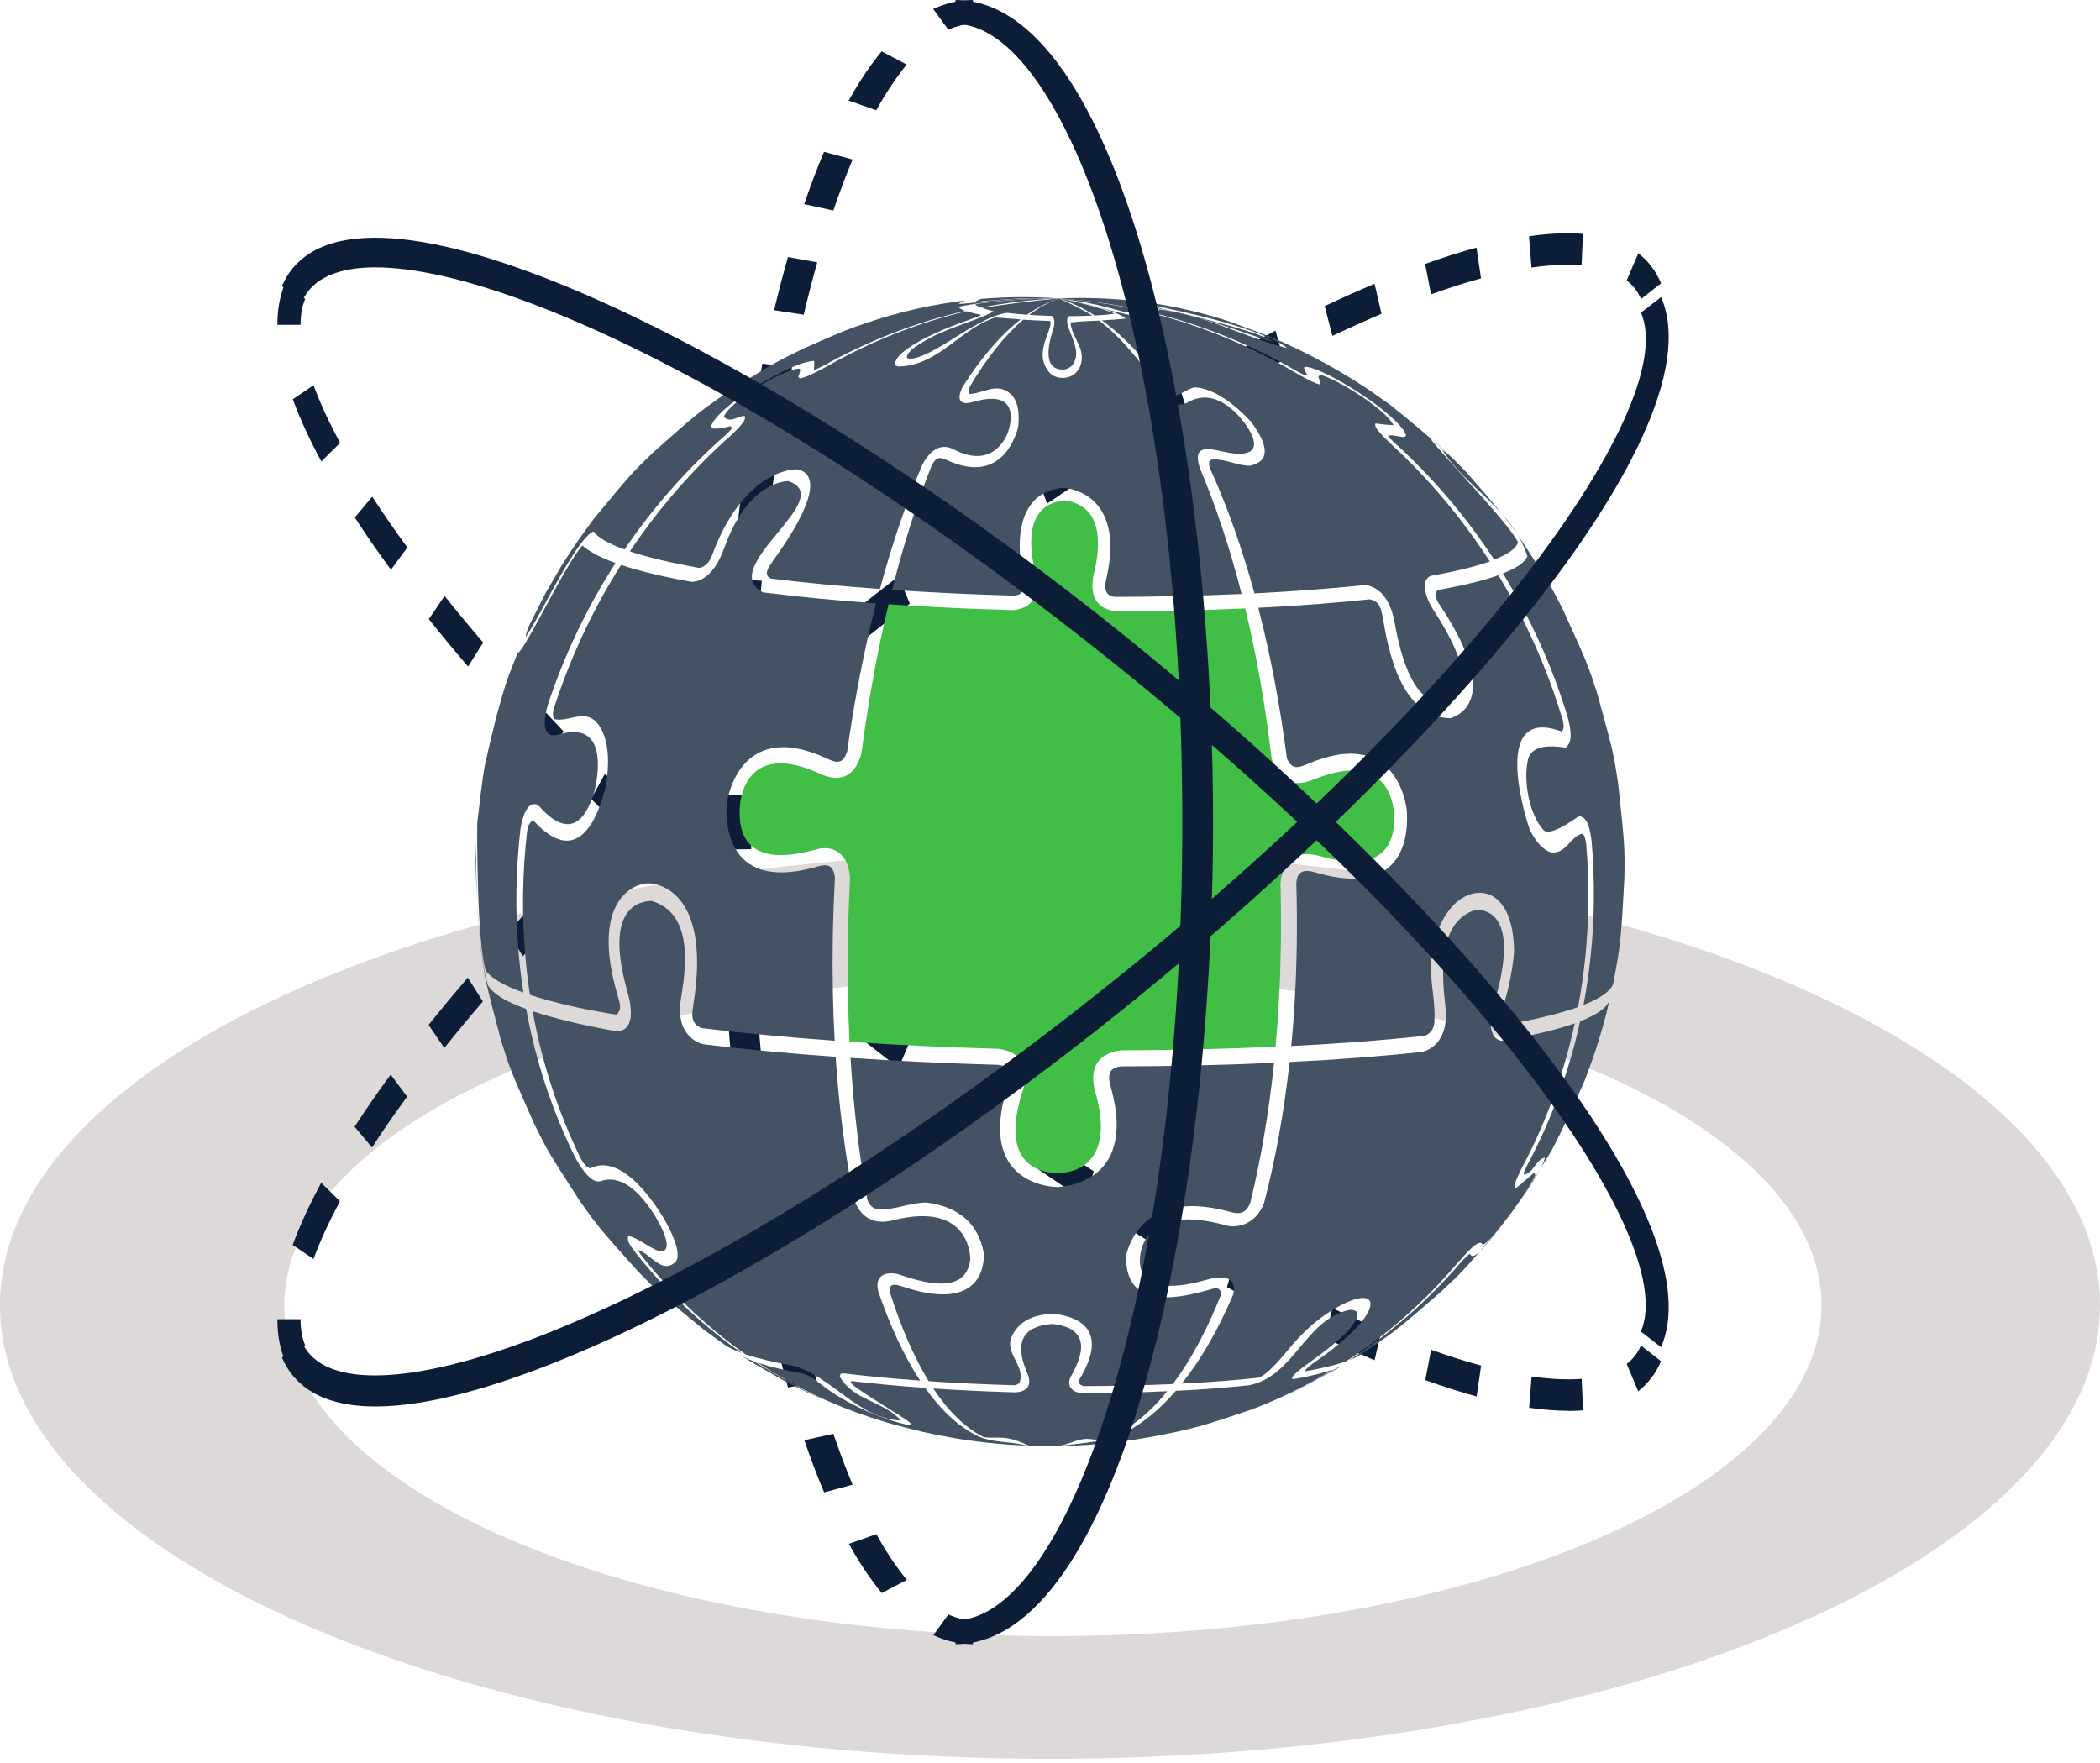 <svg width="106" height="89" viewBox="0 0 106 89" fill="none" xmlns="http://www.w3.org/2000/svg">
<path fill-rule="evenodd" clip-rule="evenodd" d="M53 88.784C82.271 88.784 106 78.535 106 65.892C106 53.249 82.271 43 53 43C23.729 43 0 53.249 0 65.892C0 78.535 23.729 88.784 53 88.784ZM53.146 82.591C74.574 82.591 91.944 75.115 91.944 65.892C91.944 56.669 74.574 49.193 53.146 49.193C31.718 49.193 14.348 56.669 14.348 65.892C14.348 75.115 31.718 82.591 53.146 82.591Z" fill="#DCD9D8"/>
<path d="M49.115 83C48.44 83 47.764 82.849 47.112 82.546L47.871 81.498C48.296 81.691 48.698 81.788 49.108 81.788V83H49.115Z" fill="#0C1D37"/>
<path d="M44.508 80.419C43.939 79.728 43.378 78.892 42.846 77.935L44.235 77.445C44.728 78.341 45.252 79.117 45.776 79.753L44.508 80.419ZM41.602 75.342C41.252 74.524 40.919 73.634 40.6 72.701L42.065 72.38C42.376 73.288 42.702 74.155 43.036 74.948L41.602 75.336V75.342ZM39.773 70.035C39.537 69.187 39.302 68.284 39.074 67.351L40.562 67.127C40.782 68.048 41.01 68.939 41.245 69.775L39.765 70.041L39.773 70.035ZM38.49 64.649C38.315 63.771 38.148 62.868 37.989 61.941L39.492 61.778C39.644 62.692 39.81 63.589 39.985 64.455L38.49 64.649ZM37.572 59.227C37.45 58.336 37.329 57.434 37.222 56.507L38.733 56.398C38.839 57.312 38.953 58.215 39.074 59.094L37.564 59.227H37.572ZM36.942 53.786C36.858 52.89 36.782 51.981 36.721 51.06L38.239 50.993C38.3 51.908 38.376 52.811 38.459 53.702L36.949 53.786H36.942ZM36.562 48.334C36.517 47.431 36.479 46.522 36.456 45.608L37.974 45.577C38.004 46.492 38.035 47.395 38.08 48.285L36.562 48.334ZM36.403 42.875C36.403 42.421 36.403 41.967 36.403 41.506C36.403 41.046 36.403 40.597 36.403 40.143L37.921 40.155C37.921 40.603 37.921 41.058 37.921 41.506C37.921 41.954 37.921 42.415 37.921 42.869L36.403 42.881V42.875ZM37.974 37.441L36.456 37.411C36.486 36.49 36.517 35.581 36.562 34.678L38.08 34.727C38.035 35.623 38.004 36.526 37.974 37.435V37.441ZM38.239 32.019L36.721 31.952C36.782 31.031 36.858 30.122 36.942 29.226L38.452 29.317C38.368 30.207 38.3 31.11 38.232 32.019H38.239ZM38.733 26.614L37.222 26.506C37.329 25.585 37.443 24.676 37.572 23.785L39.082 23.919C38.96 24.797 38.847 25.7 38.74 26.614H38.733ZM39.492 21.229L37.989 21.065C38.148 20.138 38.308 19.235 38.482 18.357L39.977 18.545C39.803 19.417 39.644 20.308 39.484 21.223L39.492 21.229ZM40.562 15.885L39.074 15.661C39.294 14.734 39.53 13.831 39.773 12.977L41.252 13.244C41.017 14.086 40.782 14.976 40.569 15.891L40.562 15.885ZM42.057 10.626L40.592 10.305C40.911 9.372 41.245 8.488 41.594 7.664L43.036 8.052C42.702 8.851 42.376 9.712 42.065 10.626H42.057ZM44.228 5.568L42.839 5.077C43.37 4.12 43.932 3.284 44.501 2.593L45.768 3.259C45.245 3.896 44.728 4.671 44.228 5.568Z" fill="#0C1D37"/>
<path d="M47.871 1.502L47.104 0.454C47.757 0.151 48.425 0 49.108 0V1.212C48.698 1.212 48.288 1.309 47.871 1.502Z" fill="#0C1D37"/>
<path d="M14.392 68.707C14.129 68.095 14 67.38 14 66.594H15.171C15.171 67.11 15.247 67.539 15.405 67.913L14.392 68.707Z" fill="#0C1D37"/>
<path d="M15.82 63.552L14.773 62.845C15.13 61.876 15.616 60.819 16.213 59.707L17.161 60.644C16.599 61.685 16.154 62.662 15.826 63.552H15.82ZM18.777 57.928L17.899 56.879C18.449 56.029 19.064 55.139 19.719 54.242L20.55 55.362C19.907 56.236 19.309 57.101 18.777 57.928ZM22.429 52.907L21.633 51.739C22.26 50.953 22.927 50.151 23.612 49.348L24.373 50.556C23.694 51.342 23.038 52.137 22.424 52.907H22.429ZM26.387 48.276L25.649 47.045C26.316 46.306 27.007 45.567 27.721 44.821L28.435 46.076C27.727 46.814 27.042 47.553 26.387 48.276ZM30.525 43.939L29.829 42.66C30.525 41.961 31.239 41.262 31.971 40.563L32.644 41.858C31.918 42.556 31.21 43.248 30.519 43.939H30.525ZM34.798 39.84L34.143 38.529C34.863 37.87 35.595 37.203 36.338 36.543L36.976 37.87C36.233 38.529 35.507 39.181 34.798 39.84ZM39.183 35.947L38.557 34.605C39.294 33.977 40.043 33.342 40.799 32.714L41.407 34.073C40.652 34.692 39.909 35.32 39.177 35.947H39.183ZM43.661 32.254L43.07 30.887C43.45 30.585 43.831 30.284 44.211 29.982C44.592 29.68 44.972 29.386 45.353 29.092L45.926 30.474C45.552 30.768 45.171 31.054 44.791 31.356C44.41 31.658 44.03 31.952 43.655 32.254H43.661ZM48.221 28.742L47.659 27.352C48.438 26.773 49.216 26.209 49.983 25.66L50.528 27.066C49.761 27.615 48.994 28.171 48.221 28.75V28.742ZM52.857 25.43L52.331 24.008C53.127 23.46 53.917 22.936 54.695 22.419L55.205 23.849C54.432 24.358 53.648 24.882 52.857 25.422V25.43ZM57.575 22.332L57.084 20.886C57.897 20.378 58.699 19.885 59.495 19.417L59.964 20.87C59.179 21.339 58.383 21.824 57.575 22.324V22.332ZM62.37 19.488L61.925 18.019C62.756 17.55 63.581 17.113 64.383 16.692L64.799 18.177C64.003 18.591 63.195 19.027 62.37 19.488ZM67.252 16.954L66.865 15.453C67.72 15.048 68.569 14.666 69.382 14.325L69.734 15.842C68.932 16.184 68.1 16.557 67.258 16.954H67.252ZM72.233 14.857L71.935 13.324C72.848 12.998 73.72 12.72 74.528 12.498L74.756 14.055C73.966 14.269 73.117 14.539 72.233 14.857ZM77.303 13.507L77.18 11.926C77.876 11.823 78.526 11.775 79.117 11.775C79.392 11.775 79.65 11.783 79.902 11.807L79.832 13.395C79.603 13.38 79.363 13.348 79.117 13.364C78.567 13.364 77.958 13.411 77.308 13.507H77.303Z" fill="#0C1D37"/>
<path d="M82.829 15.087C82.671 14.714 82.436 14.412 82.109 14.158L82.694 12.784C83.197 13.173 83.584 13.681 83.847 14.301L82.835 15.095L82.829 15.087Z" fill="#0C1D37"/>
<path d="M82.688 70.224L82.109 68.85C82.436 68.596 82.671 68.294 82.829 67.921L83.841 68.715C83.578 69.327 83.192 69.843 82.688 70.232V70.224Z" fill="#0C1D37"/>
<path d="M79.135 71.217C78.538 71.217 77.882 71.162 77.186 71.066L77.308 69.485C78.251 69.621 79.1 69.66 79.837 69.605L79.908 71.193C79.662 71.217 79.404 71.225 79.135 71.225V71.217ZM74.534 70.494C73.72 70.272 72.848 69.994 71.941 69.668L72.239 68.135C73.123 68.453 73.972 68.723 74.762 68.937L74.534 70.494ZM69.388 68.667C68.581 68.326 67.732 67.944 66.871 67.539L67.258 66.038C68.106 66.443 68.938 66.816 69.734 67.15L69.382 68.667H69.388ZM64.389 66.3C63.587 65.879 62.768 65.442 61.931 64.973L62.376 63.504C63.201 63.965 64.009 64.401 64.805 64.815L64.389 66.3ZM59.501 63.575C58.711 63.107 57.903 62.614 57.09 62.106L57.581 60.66C58.389 61.16 59.185 61.653 59.97 62.114L59.501 63.567V63.575ZM54.707 60.573C53.929 60.056 53.138 59.532 52.342 58.984L52.869 57.562C53.659 58.102 54.444 58.627 55.216 59.135L54.707 60.565V60.573ZM49.995 57.34C49.222 56.791 48.449 56.227 47.671 55.648L48.233 54.249C49.006 54.822 49.778 55.386 50.539 55.934L49.995 57.34ZM45.364 53.908C44.984 53.614 44.598 53.312 44.217 53.018C43.837 52.716 43.456 52.422 43.081 52.121L43.673 50.754C44.047 51.056 44.422 51.35 44.803 51.644C45.183 51.946 45.563 52.24 45.944 52.526L45.364 53.908ZM40.816 50.278C40.055 49.65 39.312 49.023 38.574 48.395L39.2 47.053C39.932 47.68 40.676 48.3 41.431 48.927L40.822 50.286L40.816 50.278ZM36.35 46.457C35.606 45.797 34.869 45.13 34.154 44.471L34.81 43.16C35.524 43.819 36.25 44.471 36.988 45.13L36.35 46.457ZM31.983 42.429C31.251 41.73 30.537 41.031 29.84 40.332L30.537 39.053C31.228 39.744 31.936 40.435 32.662 41.135L31.989 42.429H31.983ZM27.727 38.172C27.013 37.425 26.322 36.678 25.655 35.947L26.392 34.716C27.054 35.439 27.739 36.178 28.441 36.916L27.727 38.172ZM23.624 33.644C22.927 32.834 22.265 32.031 21.645 31.253L22.441 30.085C23.05 30.848 23.706 31.642 24.39 32.436L23.63 33.644H23.624ZM19.731 28.758C19.069 27.853 18.455 26.971 17.91 26.121L18.788 25.073C19.321 25.891 19.918 26.757 20.562 27.638L19.731 28.758ZM16.219 23.293C15.621 22.181 15.136 21.125 14.779 20.155L15.826 19.448C16.154 20.338 16.605 21.315 17.167 22.356L16.219 23.293Z" fill="#0C1D37"/>
<path d="M14 16.406C14 15.62 14.129 14.913 14.392 14.293L15.405 15.087C15.247 15.461 15.171 15.89 15.171 16.398H14V16.406Z" fill="#0C1D37"/>
<path d="M70.379 41.463C70.285 43.31 69.034 43.904 66.662 43.224C64.895 42.718 64.664 44.162 64.634 44.617C64.663 45.649 64.668 46.69 64.653 47.738C64.626 49.502 64.534 51.206 64.386 52.84C64.376 52.84 64.368 52.84 64.358 52.84C61.821 52.955 59.21 53.013 56.595 53.02C55.91 53.102 54.83 53.488 55.295 55.148C56.389 59.059 53.869 59.225 53.353 59.219C52.637 59.21 50.392 58.887 51.613 55.102C52.144 53.456 51.091 53.043 50.416 52.945C47.83 52.873 45.296 52.754 42.883 52.591C42.802 50.954 42.773 49.248 42.8 47.485C42.816 46.439 42.853 45.398 42.907 44.365C42.868 43.219 42.165 42.608 41.196 42.88C37.762 43.842 37.211 42.185 37.353 40.626C37.403 40.077 37.835 37.422 41.406 39.065C42.961 39.78 43.396 38.41 43.491 37.972C43.834 35.349 44.294 32.838 44.853 30.504C46.871 30.64 48.993 30.74 51.158 30.8C51.722 30.741 52.617 30.418 52.257 28.903C51.587 26.08 52.684 25.364 53.724 25.259C54.775 25.391 55.889 26.137 55.221 28.94C54.862 30.448 55.762 30.793 56.332 30.864C58.521 30.859 60.706 30.81 62.83 30.714C62.838 30.714 62.845 30.714 62.854 30.714C63.421 33.062 63.868 35.583 64.177 38.215C64.262 38.652 64.668 40.02 66.323 39.346C70.527 37.636 70.387 41.307 70.38 41.464" fill="#40BE46"/>
<path d="M78.865 36.287C78.986 36.758 78.913 36.833 78.819 36.926C75.055 35.526 77.181 41.812 77.216 41.88C77.764 42.978 78.311 43.031 78.334 43.033C79.08 43.087 79.26 42.213 79.889 42.078C79.999 42.232 80.019 42.302 80.064 42.595C80.151 43.62 80.188 44.657 80.171 45.704C80.144 47.467 79.967 49.183 79.656 50.838C78.758 51.159 77.536 51.456 76.018 51.724C75.626 51.623 75.749 51.222 75.935 50.612C76.025 50.318 76.328 49.261 76.425 48.052C76.392 44.683 74.373 44.557 73.29 45.771C72.437 46.727 72.286 48.062 72.222 48.631C72.196 49.634 72.477 50.621 72.398 51.629C72.364 52.075 72.044 52.233 71.938 52.284C69.916 52.506 67.669 52.679 65.177 52.804C65.334 51.169 65.429 49.464 65.456 47.701C65.472 46.655 65.465 45.614 65.433 44.581C65.48 43.781 66.069 43.948 66.497 44.069C71.001 45.349 71.089 41.986 71.01 40.925C71.007 40.882 70.629 36.604 66.023 38.557C65.564 38.752 65.234 38.892 64.96 38.294C64.603 35.547 64.121 33.028 63.513 30.681C65.6 30.577 67.48 30.431 69.129 30.254C69.651 30.321 69.732 30.791 69.81 31.246C70.067 32.73 70.668 36.206 73.215 36.257C73.853 36.056 75.696 35.05 72.641 30.486C72.517 30.301 72.347 29.965 72.588 29.779C73.858 29.556 74.881 29.306 75.632 29.038C76.996 31.282 78.09 33.717 78.861 36.289" fill="#435363"/>
<path d="M63.096 60.762C62.818 61.371 62.426 61.267 62.013 61.156C58.123 60.117 57.105 62.345 56.847 63.35C56.742 66.337 59.86 65.443 61.191 65.063C61.472 64.983 61.623 65.074 61.642 65.335C60.908 67.18 60.093 68.68 59.199 69.869C59.193 69.869 59.187 69.869 59.183 69.869C57.729 69.934 56.233 69.967 54.735 69.972C54.489 69.937 54.395 69.804 54.491 69.627C56.058 67.017 54.309 66.434 53.127 66.318C52.62 66.355 51.564 66.431 51.08 67.444C50.66 68.322 51.813 68.955 51.449 69.824C51.356 69.891 51.271 69.925 51.194 69.927C49.711 69.886 48.26 69.819 46.877 69.724C46.138 68.517 45.477 67 44.914 65.219C44.861 64.718 45.229 64.838 45.655 64.977C49.742 66.312 49.678 63.576 49.657 63.26C49.379 61.777 48.439 60.942 46.787 60.707C45.959 60.696 45.187 61.092 44.354 61.045C44.075 61.029 43.88 60.859 43.773 60.537C43.374 58.37 43.088 55.976 42.931 53.402C45.328 53.564 47.849 53.682 50.42 53.754C51.161 53.861 50.979 54.446 50.845 54.872C49.292 59.814 53.172 59.919 53.338 59.921C53.379 59.921 57.45 59.915 56.087 54.936C55.968 54.507 55.807 53.918 56.564 53.831C59.163 53.824 61.76 53.767 64.281 53.652C64.291 53.652 64.299 53.652 64.309 53.652C64.042 56.22 63.63 58.607 63.097 60.763" fill="#435363"/>
<path d="M62.076 16.243C64.17 17.006 64.341 17.069 65.68 17.711C67.479 18.598 68.732 19.437 69.144 19.713L70.181 20.445C71.067 21.153 72.228 22.119 73.066 22.883C72.622 22.465 72.437 22.292 72.213 22.151C72.251 22.251 72.979 23.078 74.395 24.632C75.29 25.617 76.402 26.894 76.627 27.381C76.512 27.703 76.1 27.986 75.421 28.252C73.985 26.056 72.282 24.061 70.359 22.324C70.179 22.155 70.156 22.127 70.051 21.988C70.34 21.936 70.617 22.062 70.903 22.058C70.924 22.034 70.954 22.001 70.975 21.976C70.658 20.95 66.735 18.466 65.836 18.516C65.823 18.626 65.819 18.656 66.004 18.955C65.902 18.961 65.859 18.964 65.43 18.721C63.197 17.427 60.786 16.434 58.247 15.804C58.395 15.746 58.484 15.685 58.51 15.621C60.777 15.885 62.785 17.01 64.963 17.572C64.956 17.564 64.136 16.642 58.51 15.482C58.383 15.409 58.264 15.35 58.089 15.293C59.459 15.495 60.793 15.812 62.078 16.238" fill="#435363"/>
<path d="M69.065 20.249C69.759 20.752 70.185 21.157 70.332 21.452C70.3 21.474 69.998 21.449 69.424 21.376C69.397 21.499 69.372 21.616 70.188 22.39C72.091 24.136 73.779 26.137 75.2 28.341C74.464 28.604 73.462 28.848 72.216 29.067C71.655 29.313 72 30.248 72.347 30.78C75.126 35.021 73.223 35.424 72.997 35.456C71.182 35.712 70.585 32.459 70.389 31.391C70.105 29.851 69.275 29.578 68.931 29.532C67.208 29.708 65.366 29.851 63.321 29.954C62.687 27.644 61.929 25.515 61.07 23.628C61.035 23.503 60.949 23.212 61.21 23.196C61.868 23.157 62.459 23.522 63.113 23.506C64.07 23.288 64.082 22.541 63.143 21.286C62.112 20.188 61.156 19.604 60.3 19.553C59.934 19.62 59.659 19.92 59.281 19.957C59.281 19.957 59.145 19.967 58.894 19.691C57.856 18.177 56.767 17 55.619 16.174C56.064 16.151 56.463 16.121 56.813 16.082C56.703 15.979 56.581 15.864 55.666 15.586C54.906 15.365 54.424 15.247 53.759 15.12L53.443 15.066C54.839 15.249 56.152 15.805 57.548 15.981C57.819 15.934 58.035 15.881 58.196 15.824C60.71 16.464 63.097 17.465 65.309 18.769C66.101 19.227 66.393 19.353 66.63 19.414C66.641 19.341 66.612 19.208 66.543 19.015C66.571 18.986 66.608 18.948 66.637 18.918C67.325 19.101 68.466 19.814 69.065 20.248" fill="#435363"/>
<path d="M55.139 15.932C55.139 15.932 55.136 15.932 55.135 15.932C54.759 15.95 54.372 15.958 53.984 15.96C53.822 15.981 53.842 16.33 53.936 16.556C54.302 17.442 54.35 17.731 54.315 17.98C54.242 18.485 53.902 18.659 53.632 18.656C52.513 18.642 53.016 17.065 53.182 16.546C53.261 16.301 53.222 15.971 53.07 15.948C52.687 15.938 52.311 15.919 51.953 15.895C52.442 15.523 52.94 15.245 53.446 15.066C53.97 15.292 54.655 15.633 55.142 15.932" fill="#435363"/>
<path d="M33.389 61.974C33.616 62.45 33.899 63.237 33.271 63.16C32.717 62.967 32.285 62.523 31.706 62.383C31.673 62.641 31.667 62.694 32.12 63.29C33.659 65.219 35.449 66.906 37.44 68.301C37.083 68.173 36.809 68.043 36.618 67.912L35.567 67.155C33.371 65.362 33.285 65.292 32.157 64.13C30.213 61.956 30.176 61.914 29.272 60.632C27.675 58.161 27.645 58.114 26.958 56.719C25.753 54 25.731 53.947 25.272 52.454C24.501 49.527 24.486 49.471 24.269 47.899C24.141 46.565 24.029 44.78 24.001 43.44L24.033 42.456C24.026 42.971 23.983 47.553 24.63 49.745C24.92 50.195 25.541 50.565 26.558 50.933C27.04 53.555 27.86 56.029 28.973 58.305C28.973 58.305 28.973 58.305 28.973 58.307C29.205 58.764 29.803 59.807 30.337 59.621C31.981 59.05 33.332 61.854 33.389 61.974Z" fill="#435363"/>
<path d="M42.934 71.195C40.817 70.335 40.691 70.283 39.471 69.643C38.826 69.269 37.957 68.786 37.328 68.386C37.507 68.5 37.754 68.613 38.068 68.728C40.504 70.183 40.649 70.27 42.934 71.195Z" fill="#435363"/>
<path d="M41.598 18.443C41.33 18.585 41.267 18.613 41.084 18.678C41.075 18.523 41.117 18.37 41.091 18.216C40.78 18.247 40.134 18.314 38.091 19.543C37.507 19.929 36.14 20.831 35.886 21.519C35.916 21.553 35.956 21.598 35.985 21.632C36.187 21.642 36.321 21.649 36.899 21.51C36.908 21.552 36.917 21.609 36.926 21.65C36.852 21.739 36.744 21.849 36.661 21.928C34.725 23.621 32.995 25.575 31.522 27.737C30.683 27.434 30.17 27.128 29.961 26.828C29.43 27.022 28.477 28.68 27.527 30.441C26.927 31.544 26.735 31.864 26.531 32.164C26.546 32.002 26.616 31.787 26.739 31.519L27.512 29.988L28.323 28.59C28.814 27.803 29.353 27.02 29.92 26.262L29.984 26.177C31.843 23.93 31.878 23.887 33.012 22.8C35.131 20.923 35.214 20.85 36.549 19.919C38.772 18.493 38.954 18.377 40.564 17.591C42.598 16.693 42.678 16.659 43.92 16.241C45.468 15.725 47.082 15.362 48.745 15.167C48.57 15.223 48.453 15.283 48.397 15.346C49.023 15.313 49.643 15.213 50.267 15.157C51.297 15.074 51.982 15.05 52.984 15.057L53.443 15.067C50.046 15.073 48.406 15.488 48.391 15.492C48.386 15.496 48.384 15.498 48.384 15.498C48.429 15.563 48.54 15.629 48.723 15.695C46.217 16.267 43.826 17.202 41.598 18.445" fill="#435363"/>
<path d="M76.546 26.904C78.167 29.356 78.198 29.403 78.899 30.79C80.131 33.495 80.154 33.547 80.63 35.034C81.43 37.948 81.446 38.004 81.68 39.572C82.01 42.652 82.016 42.711 81.993 44.343C81.819 47.465 81.812 47.587 81.473 49.417L81.389 49.839C81.396 49.797 81.406 49.742 81.413 49.699C81.259 50.06 80.758 50.407 79.93 50.73C80.245 49.074 80.422 47.358 80.449 45.596C80.465 44.548 80.427 43.51 80.341 42.486C80.197 41.31 79.936 41.248 79.707 41.195C78.715 41.897 78.114 42.131 77.903 41.897C77.166 41.081 76.885 39.345 77.129 38.34C77.269 37.759 77.904 37.561 79.033 37.744C79.22 37.555 79.432 37.34 79.127 36.184C78.347 33.614 77.243 31.183 75.862 28.946C76.556 28.674 76.975 28.385 77.097 28.086C76.368 25.728 74.042 24.654 72.8 22.71C73.015 22.852 73.185 22.963 73.998 23.817C74.791 24.719 75.853 25.923 76.549 26.902" fill="#435363"/>
<path d="M63.124 71.17C62.357 71.433 61.33 71.772 60.55 71.999C59.659 72.227 57.289 72.828 54.312 72.971C53.983 72.984 53.739 72.992 53.578 72.996L53.425 72.999C54.99 72.827 55.917 72.688 56.205 72.581C57.322 72.139 58.377 71.334 59.35 70.21C60.719 70.142 61.951 70.046 63.032 69.93C65.345 69.487 65.849 66.606 68.13 66.121C69.073 66.115 68.067 67.159 67.855 67.368C67.68 67.541 67.155 68.028 66.057 68.806C65.309 69.337 65.232 69.508 65.198 69.583C65.228 69.593 65.269 69.607 65.299 69.618C66.134 69.471 66.805 69.308 67.298 69.132C65.976 69.937 64.58 70.622 63.121 71.173" fill="#435363"/>
<path d="M48.976 63.577C48.751 65.447 46.478 64.7 45.385 64.341C44.959 64.201 44.103 64.218 44.328 65.179C44.937 66.963 45.649 68.484 46.445 69.694C45.078 69.596 43.786 69.474 42.608 69.329C42.557 69.334 42.487 69.34 42.434 69.345C42.42 69.388 42.401 69.445 42.387 69.487C43.069 70.715 44.622 70.724 45.475 71.712C43.266 71.589 42.045 69.513 40.057 68.951C39.097 68.776 38.281 68.583 37.648 68.374C37.641 68.371 37.635 68.37 37.628 68.367C35.663 66.982 33.897 65.302 32.377 63.38C32.318 63.298 32.244 63.185 32.197 63.095C32.837 63.274 33.408 64.352 34.092 63.706C34.344 63.468 34.166 62.695 33.637 61.736C33.429 61.358 31.556 58.076 29.784 58.983C29.629 58.913 29.551 58.877 29.323 58.51C28.172 56.138 27.361 53.667 26.887 51.047C26.899 51.051 26.91 51.054 26.923 51.059C28.02 51.422 29.435 51.756 31.101 52.059C31.617 52.058 32.135 51.698 31.654 49.996C30.471 45.802 32.301 45.479 32.891 45.481C35.067 46.121 34.599 49.011 34.374 50.399C34.055 52.368 35.374 52.687 35.525 52.717C37.567 52.968 39.809 53.179 42.181 53.349C42.352 55.923 42.663 58.319 43.095 60.489C43.23 60.94 43.692 61.953 45.076 61.601C49.026 60.597 48.98 63.544 48.976 63.576" fill="#435363"/>
<path d="M76.405 61.059C76.123 61.448 75.176 62.724 74.841 62.842C74.817 62.812 74.786 62.771 74.761 62.739C74.616 62.731 74.465 62.722 73.484 63.856C71.868 65.742 70.007 67.379 67.95 68.719C67.436 68.902 66.735 69.074 65.865 69.227C65.889 69.127 66.094 68.945 66.477 68.679C70.03 66.217 69.802 64.657 67.4 66.044C66.162 66.759 65.358 67.731 64.972 68.198C64.306 69.004 63.825 69.453 63.529 69.547C62.368 69.674 61.08 69.773 59.652 69.844C60.608 68.655 61.475 67.15 62.233 65.382C62.3 65.17 62.547 64.136 60.871 64.612C56.732 65.789 57.595 63.108 57.633 62.994C58.337 60.91 61.059 61.635 61.953 61.874C62.378 61.987 63.389 61.856 63.805 60.726C64.372 58.567 64.809 56.18 65.093 53.611C67.571 53.486 69.805 53.313 71.763 53.103C71.908 53.076 73.175 52.783 72.958 50.811C72.804 49.417 72.485 46.517 74.512 45.922C75.385 45.94 76.656 46.603 75.367 50.84C75.348 50.9 74.925 52.325 75.777 52.544C77.382 52.271 78.597 51.975 79.489 51.658C78.921 54.266 78.013 56.717 76.818 58.96C76.415 59.751 76.445 59.859 76.482 59.998C76.526 59.982 76.847 59.715 77.446 59.196C77.462 59.24 77.482 59.299 77.498 59.343C77.401 59.533 77.143 60.04 76.404 61.056" fill="#435363"/>
<path d="M42.767 37.921C42.534 38.657 42.152 38.481 41.711 38.278C37.239 36.221 36.693 40.508 36.688 40.552C36.643 41.021 36.381 45.095 41.134 43.779C41.628 43.642 42.055 43.525 42.146 44.312C42.089 45.343 42.052 46.384 42.035 47.431C42.008 49.193 42.041 50.898 42.131 52.537C39.745 52.365 37.49 52.152 35.436 51.901C34.842 51.696 34.923 51.193 35 50.705C35.835 45.475 33.629 44.714 32.934 44.606C31.988 44.458 29.807 45.493 31.143 50.131C31.331 50.784 31.383 50.96 31.115 51.224C29.311 50.933 27.889 50.595 26.785 50.231C26.773 50.226 26.76 50.224 26.749 50.219C26.495 48.556 26.377 46.838 26.404 45.076C26.42 44.029 26.488 42.993 26.604 41.97C26.664 41.679 26.686 41.608 26.823 41.461C26.866 41.461 26.923 41.464 26.967 41.466C29.158 43.833 30.179 41.34 30.593 39.644C30.676 39.046 30.894 37.456 30.179 36.544C29.532 35.719 28.698 36.487 27.974 36.298C27.901 36.119 27.896 36.105 27.934 35.825C28.803 33.139 29.945 30.729 31.347 28.518C31.357 28.521 31.367 28.525 31.377 28.528C32.3 28.834 33.492 29.116 34.894 29.37C35.375 29.366 36.056 29.061 36.566 27.639C37.735 24.383 39.581 24.287 39.789 24.287C42.357 25.139 36.113 28.65 38.513 29.902C40.337 30.135 42.225 30.314 44.22 30.457C44.22 30.457 44.22 30.457 44.22 30.458C44.22 30.458 44.22 30.458 44.222 30.458C43.625 32.789 43.132 35.297 42.766 37.919" fill="#435363"/>
<path d="M65.134 70.329L63.891 70.87C65.127 70.363 66.318 69.761 67.453 69.072C67.625 69.005 67.773 68.935 67.893 68.865C67.074 69.32 65.986 69.937 65.134 70.33" fill="#435363"/>
<path d="M75.815 61.851C73.934 64.078 73.897 64.121 72.75 65.196C70.614 67.049 70.53 67.12 69.181 68.041L68.622 68.409C68.489 68.495 68.316 68.577 68.108 68.659C70.183 67.312 72.064 65.666 73.695 63.776C73.93 63.508 74.088 63.357 74.19 63.297C74.334 63.501 74.437 63.649 76.053 61.54L75.814 61.85" fill="#435363"/>
<path d="M81.104 51.074C80.695 52.69 80.249 53.861 79.983 54.56C79.516 55.626 78.865 57.034 78.328 58.066C77.822 58.899 77.146 60.007 76.595 60.809C76.825 60.483 77.981 58.836 77.973 58.437C77.486 58.557 77.435 59.215 76.916 59.297C76.912 59.226 76.909 59.163 77.063 58.869C78.27 56.621 79.186 54.166 79.758 51.556C80.581 51.233 81.08 50.89 81.224 50.535C81.218 50.584 81.211 50.64 81.101 51.076" fill="#435363"/>
<path d="M55.971 72.591C55.907 72.614 55.775 72.663 55.662 72.68C55.349 72.727 55.044 72.607 54.731 72.641C54.233 72.695 53.796 72.99 53.288 72.999C53.177 72.999 53.03 73 52.919 72.999C52.523 72.996 52.499 72.996 52.289 72.99L51.989 72.981C51.952 72.971 51.902 72.957 51.865 72.947C51.445 72.766 50.967 72.56 50.428 72.571C49.981 72.581 49.716 72.569 49.631 72.537C48.697 72.056 47.865 71.233 47.109 70.092C48.434 70.18 49.825 70.246 51.245 70.286C51.416 70.283 52.245 70.219 51.848 69.304C51.184 67.774 51.608 66.943 53.107 66.836C55.389 67.059 54.413 68.836 54.045 69.505C53.843 69.873 54.037 70.302 54.638 70.329C56.074 70.325 57.507 70.293 58.9 70.23C58.905 70.23 58.911 70.23 58.917 70.23C58.005 71.351 57.015 72.155 55.97 72.593" fill="#435363"/>
<path d="M63.003 21.615C63.327 22.132 63.844 23.283 61.656 22.781C60.988 22.628 60.157 22.438 60.572 23.651C61.374 25.541 62.082 27.672 62.671 29.984C62.664 29.984 62.656 29.984 62.649 29.984C60.568 30.078 58.425 30.125 56.28 30.131C55.659 30.054 55.772 29.542 55.862 29.131C56.815 24.792 53.751 24.632 53.719 24.632C53.406 24.627 50.683 24.729 51.697 29.42C51.73 29.572 51.711 30.017 51.21 30.068C49.087 30.009 47.008 29.912 45.029 29.778C45.608 27.48 46.281 25.364 47.031 23.492C47.288 22.993 47.518 23.097 47.807 23.23C50.412 24.424 51.21 22.261 51.392 21.569C51.426 21.237 51.53 20.23 50.899 19.796C50.225 19.332 49.596 19.877 48.943 19.883C48.878 19.796 48.874 19.686 48.932 19.551C49.787 18.101 50.7 16.945 51.653 16.138C52.081 16.167 52.533 16.188 52.993 16.201C53.056 16.278 53.033 16.456 52.925 16.734C52.623 17.515 52.435 18.162 52.962 18.795C53.36 19.274 54.518 19.201 54.602 18.133C54.657 17.439 54.073 16.942 54.037 16.277C54.557 16.215 55.023 16.204 55.474 16.184C55.476 16.184 55.477 16.184 55.48 16.184C56.554 17.013 57.571 18.194 58.51 19.664C58.736 19.982 59.327 20.68 59.941 20.319C61.541 19.378 62.859 21.386 63.005 21.617" fill="#435363"/>
<path d="M50.868 21.851C50.747 22.165 50.046 23.681 48.139 22.684C47.298 22.245 46.753 23.079 46.558 23.458C45.754 25.325 45.034 27.437 44.414 29.732C42.457 29.592 40.607 29.416 38.922 29.21C38.497 29.038 38.786 28.632 39.093 28.203C41.823 24.387 40.793 23.777 40.225 23.692C40.199 23.688 37.57 23.592 35.918 28.088C35.865 28.232 35.7 28.577 35.309 28.671C33.897 28.418 32.728 28.142 31.823 27.842C31.813 27.839 31.803 27.836 31.794 27.832C33.25 25.663 34.959 23.699 36.871 21.998C37.671 21.256 37.628 21.124 37.586 20.997C37.235 20.983 36.876 21.396 36.537 21.034C36.863 20.21 39.816 18.476 40.387 18.62C40.392 18.727 40.361 18.864 40.295 19.031C40.322 19.052 40.359 19.079 40.387 19.101C40.644 19.048 40.96 18.928 41.743 18.493C43.943 17.241 46.306 16.296 48.778 15.713C48.78 15.713 48.782 15.713 48.784 15.715C48.98 15.779 49.234 15.839 49.532 15.894C49.421 15.961 49.386 15.981 48.966 16.127C46.15 17.105 45.038 18.013 45.197 18.445C45.239 18.462 45.294 18.485 45.337 18.503C47.37 18.468 48.476 16.587 50.245 16.025C50.688 16.057 51.09 16.094 51.514 16.125C50.49 16.926 49.509 18.08 48.593 19.524C48.569 19.569 48.006 20.611 49.146 20.283C51.728 19.543 50.901 21.755 50.865 21.849" fill="#435363"/>
<path d="M49.735 15.193C49.319 15.233 49.302 15.235 49.244 15.237C49.287 15.184 49.385 15.134 49.532 15.087C50.811 14.979 52.117 14.97 53.446 15.066C52.403 15.04 51.405 15.033 49.737 15.193" fill="#435363"/>
<path d="M49.51 15.528C49.359 15.473 49.265 15.418 49.228 15.363C49.238 15.36 50.68 15.083 53.444 15.067C52.11 15.12 50.797 15.276 49.51 15.528Z" fill="#435363"/>
<path d="M51.841 15.888C51.487 15.862 51.153 15.831 50.848 15.794C50.042 15.858 48.614 16.773 48.077 17.118C46.875 17.89 46.103 18.212 45.786 18.076C45.719 17.85 46.105 17.511 46.934 17.066C47.968 16.511 49.12 16.248 50.167 15.725C49.941 15.651 49.73 15.601 49.566 15.548C49.565 15.548 49.563 15.548 49.56 15.546C50.72 15.363 52.274 15.162 53.444 15.069C52.902 15.245 52.366 15.521 51.841 15.889" fill="#435363"/>
<path d="M29.988 40.01C29.593 41.297 28.797 42.465 27.239 40.725C27.021 40.482 26.497 40.436 26.27 41.853C26.152 42.875 26.084 43.912 26.068 44.96C26.041 46.722 26.162 48.442 26.419 50.105C25.396 49.734 24.771 49.363 24.516 48.995C24.068 47.58 24.076 41.912 24.09 41.556C24.194 40.692 24.315 39.537 24.462 38.679C24.908 36.666 25.305 35.164 25.652 34.175L26.286 32.537C26.235 32.667 26.166 32.842 26.129 32.978C26.246 32.898 26.369 32.815 27.718 30.302C28.274 29.264 29.018 27.942 29.395 27.536C29.689 27.8 30.213 28.112 31.069 28.422C29.651 30.627 28.494 33.032 27.651 35.582C27.497 36.128 27.24 37.369 28.196 37.079C31.032 36.221 29.998 39.971 29.987 40.01" fill="#435363"/>
<path d="M55.973 15.719C56.051 15.748 56.192 15.801 56.249 15.839C55.958 15.882 55.627 15.908 55.256 15.927C54.666 15.545 54.06 15.255 53.443 15.066C54.81 15.315 55.725 15.628 55.973 15.718" fill="#435363"/>
<path d="M57.404 15.635C57.272 15.682 57.089 15.726 56.864 15.766C56.83 15.764 56.775 15.759 56.249 15.612C55.084 15.286 54.224 15.163 53.443 15.066C54.789 15.156 56.112 15.348 57.403 15.635" fill="#435363"/>
<path d="M57.313 15.196C57.458 15.245 57.558 15.292 57.614 15.34C61.58 16.252 63.791 16.885 64.247 17.239C64.04 17.209 64.036 17.209 63.308 16.957C62.245 16.59 59.421 15.616 57.673 15.466C57.641 15.521 57.565 15.572 57.443 15.621C56.138 15.339 54.803 15.152 53.443 15.067C54.759 15.007 56.051 15.053 57.312 15.197" fill="#435363"/>
<path d="M51.781 72.963L51.861 72.977L51.658 72.969C51.36 72.953 51.136 72.94 50.984 72.93C50.493 72.893 50.485 72.891 50.23 72.867C49.657 72.808 49.636 72.806 49.329 72.767C48.597 72.667 48.569 72.663 48.173 72.597C47.173 72.414 47.113 72.404 46.536 72.272C45.075 71.906 44.922 71.868 43.915 71.54L43.826 71.51C41.846 70.847 39.977 69.93 38.252 68.792C38.259 68.793 38.265 68.796 38.272 68.799C38.877 68.999 39.659 69.185 40.58 69.351C40.9 69.453 41.149 69.65 41.465 69.9C43.066 71.167 45.467 71.922 46.008 71.953C45.998 71.853 45.994 71.813 44.767 71.05C43.071 69.996 43.007 69.89 42.938 69.777C42.948 69.758 42.962 69.734 42.974 69.716C44.153 69.853 45.391 69.97 46.7 70.064C47.513 71.21 48.411 72.038 49.369 72.502C50.139 72.844 50.989 72.751 51.782 72.964" fill="#435363"/>
<path d="M83.84 68L82.825 67.218C84.914 62.394 73.573 46.78 53.366 31.228C33.153 15.676 17.335 10.398 15.246 15.223L14.231 14.441C17.305 7.341 36.843 16.716 53.952 29.875C71.061 43.042 86.921 60.901 83.846 68H83.84Z" fill="#0C1D37"/>
<path d="M18.954 71C16.771 71 15.011 70.328 14.231 68.531L15.246 67.749C16.296 70.172 21.019 69.969 27.878 67.202C35.189 64.248 44.236 58.762 53.366 51.745C73.579 36.201 84.92 20.603 82.831 15.781L83.846 15C86.921 22.096 71.061 39.944 53.952 53.097C44.752 60.169 35.611 65.71 28.218 68.695C25.197 69.914 21.729 71 18.954 71Z" fill="#0C1D37"/>
<path d="M48.231 83V81.788C53.764 81.788 59.678 65.6 59.678 41.5C59.678 17.4 53.757 1.212 48.231 1.212V0C56.372 0 61.231 21.101 61.231 41.5C61.231 61.899 56.364 83 48.231 83Z" fill="#0C1D37"/>
</svg>
